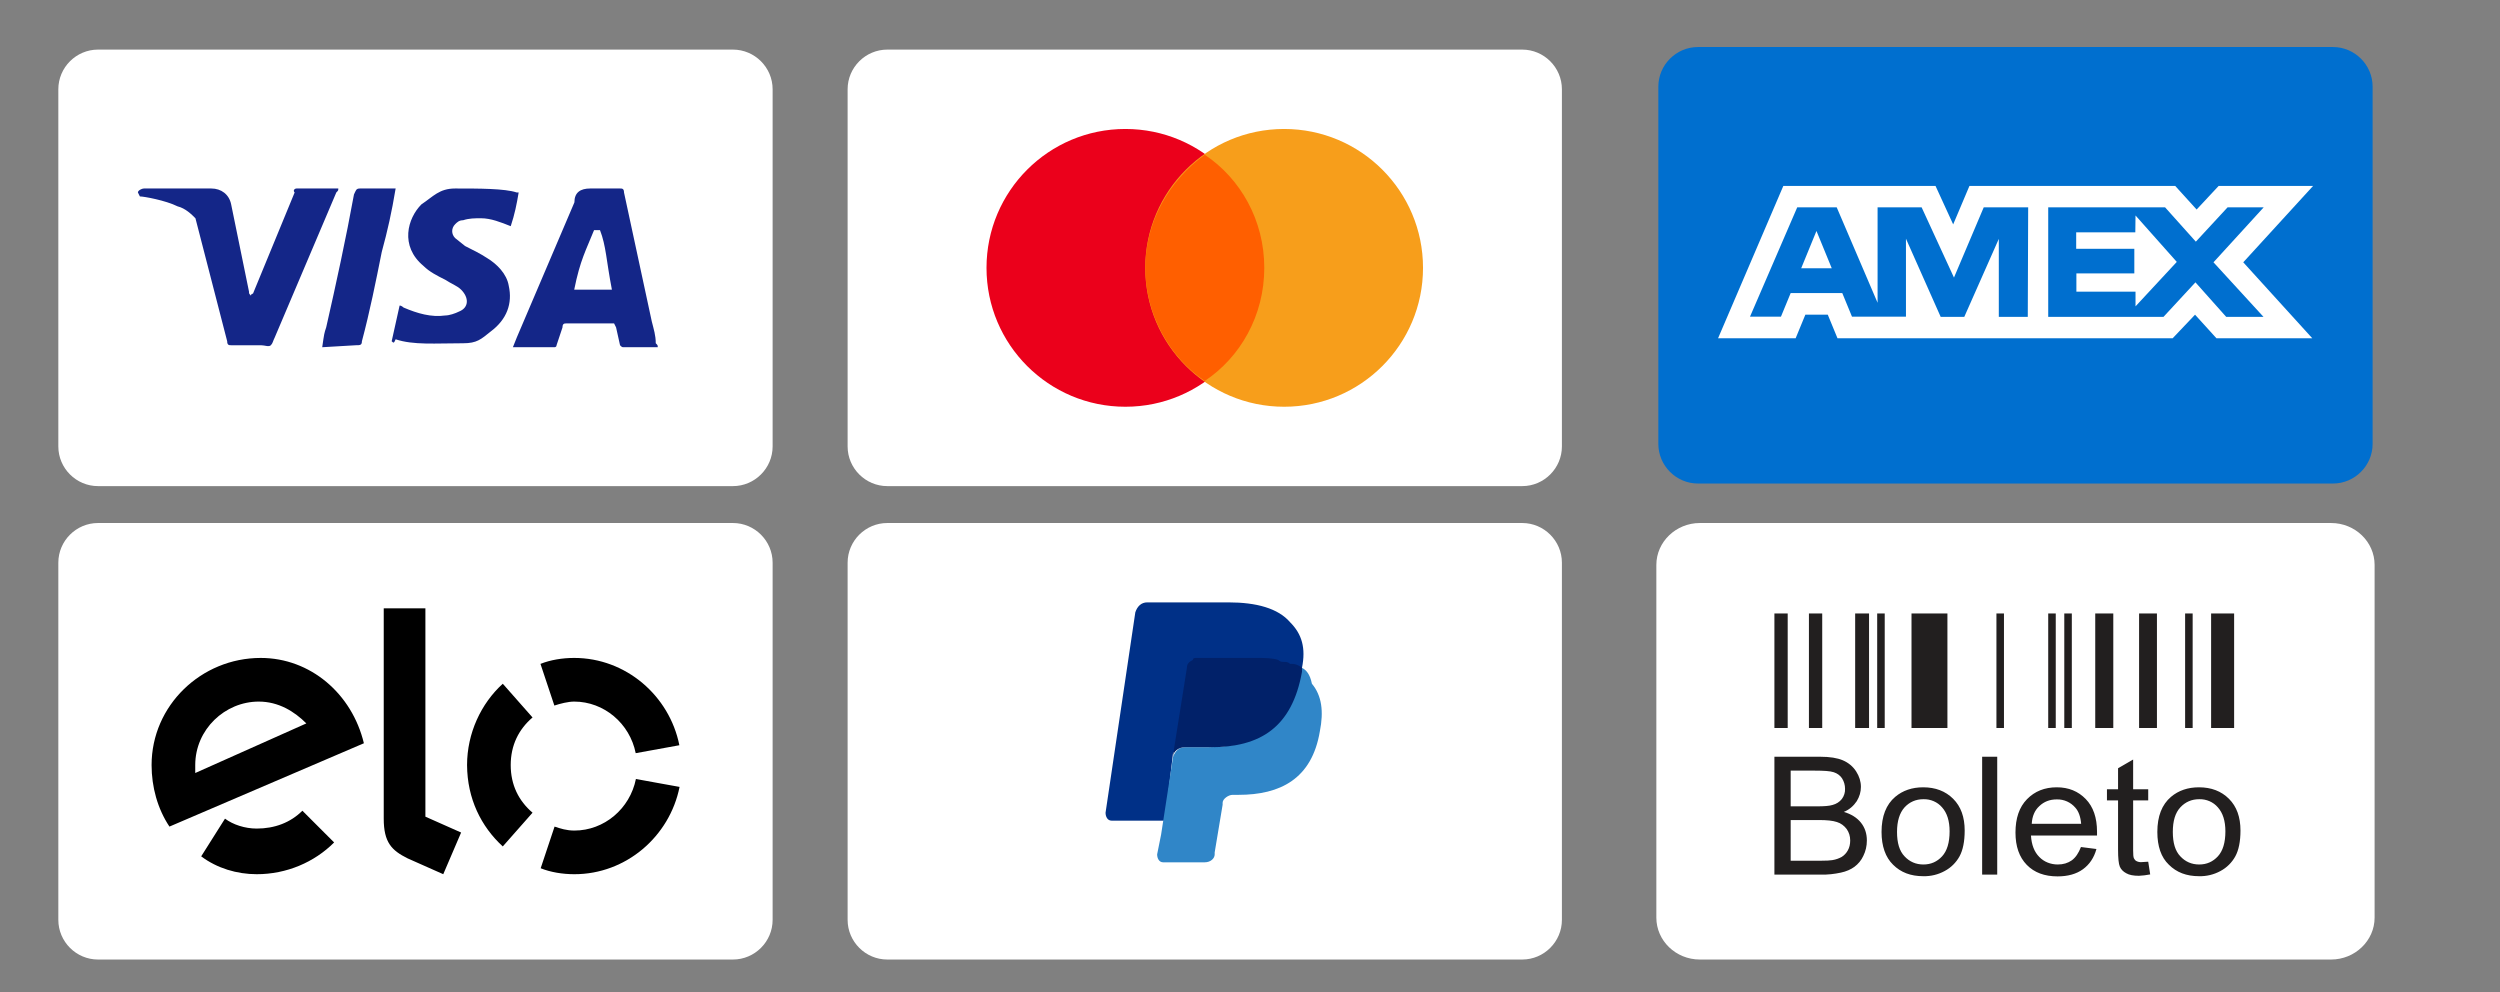 <?xml version="1.0" encoding="utf-8"?>
<!-- Generator: Adobe Illustrator 24.2.1, SVG Export Plug-In . SVG Version: 6.00 Build 0)  -->
<svg version="1.1" id="Layer_1" xmlns="http://www.w3.org/2000/svg" xmlns:xlink="http://www.w3.org/1999/xlink" x="0px" y="0px"
	 viewBox="0 0 126 50" style="enable-background:new 0 0 126 50;" xml:space="preserve">
<rect x="0" y="0" width="126" height="50" fill="#808080" stroke="none"/>
<style type="text/css">
	.st0{fill:#FFFFFF;}
	.st1{fill:#006FCF;}
	.st2{fill:#EB001B;}
	.st3{fill:#F79E1B;}
	.st4{fill:#FF5F00;}
	.st5{fill:#003087;}
	.st6{fill:#3086C8;}
	.st7{fill:#012169;}
	.st8{fill:#142688;}
	.st9{fill:#221F1F;}
</style>
<g>
	<path class="st0" d="M36.94,26.36c1.1,0,2,0.9,2,2v18c0,1.1-0.9,2-2,2h-32c-1.1,0-2-0.9-2-2v-18c0-1.1,0.9-2,2-2H36.94"/>
	<g>
		<path d="M15.24,40.86c-0.6,0.6-1.4,0.9-2.3,0.9c-0.6,0-1.2-0.2-1.6-0.5l-1.2,1.9c0.8,0.6,1.8,0.9,2.8,0.9c1.5,0,2.9-0.6,3.9-1.6
			C16.84,42.46,15.24,40.86,15.24,40.86z M13.14,33.16c-3,0-5.5,2.4-5.5,5.4c0,1.1,0.3,2.2,0.9,3.1l9.8-4.2
			C17.74,34.96,15.64,33.16,13.14,33.16z M9.84,38.96v-0.4c0-1.8,1.5-3.2,3.2-3.2c1,0,1.8,0.5,2.4,1.1
			C15.44,36.46,9.85,38.96,9.84,38.96z M21.44,30.66v10.5l1.8,0.8l-0.9,2.1l-1.8-0.8c-0.4-0.2-0.7-0.4-0.9-0.7
			c-0.2-0.3-0.3-0.7-0.3-1.3v-10.6C19.35,30.66,21.45,30.66,21.44,30.66z"/>
		<g>
			<path d="M27.94,35.56c0.3-0.1,0.7-0.2,1-0.2c1.5,0,2.8,1.1,3.1,2.6l2.2-0.4c-0.5-2.5-2.7-4.4-5.3-4.4c-0.6,0-1.2,0.1-1.7,0.3
				C27.24,33.46,27.94,35.56,27.94,35.56z M25.34,42.66l1.5-1.7c-0.7-0.6-1.1-1.4-1.1-2.4c0-1,0.4-1.8,1.1-2.4l-1.5-1.7
				c-1.1,1-1.8,2.5-1.8,4.1C23.55,40.26,24.25,41.66,25.34,42.66z M32.05,39.26c-0.3,1.5-1.6,2.6-3.1,2.6c-0.4,0-0.7-0.1-1-0.2
				l-0.7,2.1c0.5,0.2,1.1,0.3,1.7,0.3c2.6,0,4.8-1.9,5.3-4.4C34.24,39.66,32.04,39.26,32.05,39.26z"/>
		</g>
	</g>
</g>
<g>
	<path class="st1" d="M117.58,2.37c1.1,0,2,0.9,2,2v18c0,1.1-0.9,2-2,2h-32c-1.1,0-2-0.9-2-2v-18c0-1.1,0.9-2,2-2H117.58"/>
	<path class="st0" d="M91.55,11.64l0.77,1.88h-1.54L91.55,11.64z M107.62,11.71h-2.98v0.83h2.93v1.24h-2.92v0.92h2.98v0.74
		l2.08-2.24l-2.08-2.34L107.62,11.71L107.62,11.71z M93.56,9.37h3.99l0.89,1.94l0.82-1.94h10.37l1.08,1.19l1.11-1.19h4.76
		l-3.52,3.85l3.48,3.83h-4.83l-1.08-1.19l-1.13,1.19H92.61l-0.49-1.19h-1.13l-0.49,1.19h-3.91l3.29-7.68h3.43L93.56,9.37z
		 M102.22,10.45h-2.24l-1.5,3.54l-1.63-3.54h-2.22v4.81l-2.06-4.81h-1.99l-2.38,5.51h1.56l0.49-1.19h2.6l0.49,1.19h2.72v-3.93
		l1.75,3.94H99l1.74-3.93v3.93h1.46L102.22,10.45L102.22,10.45z M111.56,13.22l2.53-2.77h-1.82l-1.6,1.73l-1.55-1.73h-5.89v5.52
		h5.81l1.61-1.74l1.55,1.74h1.88L111.56,13.22L111.56,13.22z"/>
</g>
<g>
	<path class="st0" d="M76.72,2.5c1.1,0,2,0.9,2,2v18c0,1.1-0.9,2-2,2h-32c-1.1,0-2-0.9-2-2v-18c0-1.1,0.9-2,2-2H76.72"/>
	<circle class="st2" cx="56.72" cy="13.5" r="7"/>
	<circle class="st3" cx="64.72" cy="13.5" r="7"/>
	<path class="st4" d="M63.72,13.5c0-2.4-1.2-4.5-3-5.7c-1.8,1.3-3,3.4-3,5.7s1.2,4.5,3,5.7C62.52,18,63.72,15.9,63.72,13.5z"/>
</g>
<g>
	<path class="st0" d="M76.72,26.36c1.1,0,2,0.9,2,2v18c0,1.1-0.9,2-2,2h-32c-1.1,0-2-0.9-2-2v-18c0-1.1,0.9-2,2-2H76.72"/>
	<path class="st5" d="M65.62,33.66c0.2-1,0-1.7-0.6-2.3c-0.6-0.7-1.7-1-3.1-1h-4.1c-0.3,0-0.5,0.2-0.6,0.5l-1.5,10.1
		c0,0.2,0.1,0.4,0.3,0.4h2.7l0.4-3.4l1.8-2.2C60.92,35.76,65.62,33.66,65.62,33.66z"/>
	<path class="st6" d="M65.62,33.66l-0.2,0.2c-0.5,2.8-2.2,3.8-4.6,3.8h-1.1c-0.3,0-0.5,0.2-0.6,0.5l-0.6,3.9l-0.2,1
		c0,0.2,0.1,0.4,0.3,0.4h2.1c0.3,0,0.5-0.2,0.5-0.4v-0.1l0.4-2.4v-0.1c0-0.2,0.3-0.4,0.5-0.4h0.3c2.1,0,3.7-0.8,4.1-3.2
		c0.2-1,0.1-1.8-0.4-2.4C66.02,33.96,65.82,33.76,65.62,33.66z"/>
	<path class="st7" d="M65.02,33.46c-0.1-0.1-0.2-0.1-0.3-0.1c-0.1,0-0.2,0-0.3-0.1c-0.3-0.1-0.7-0.1-1.1-0.1h-3
		c-0.1,0-0.2,0-0.2,0.1c-0.2,0.1-0.3,0.2-0.3,0.4l-0.7,4.4v0.1c0-0.3,0.3-0.5,0.6-0.5h1.3c2.5,0,4.1-1,4.6-3.8v-0.2
		c-0.1-0.1-0.3-0.2-0.5-0.2C65.12,33.46,65.02,33.46,65.02,33.46z"/>
</g>
<g>
	<path class="st0" d="M36.94,2.5c1.1,0,2,0.9,2,2v18c0,1.1-0.9,2-2,2h-32c-1.1,0-2-0.9-2-2v-18c0-1.1,0.9-2,2-2H36.94"/>
	<path class="st8" d="M30.24,11.6h-0.3c-0.4,1-0.7,1.5-1,3h1.9C30.55,13.1,30.55,12.4,30.24,11.6z M33.15,17.5h-1.7
		c-0.1,0-0.1,0-0.2-0.1l-0.2-0.9l-0.1-0.2h-2.4c-0.1,0-0.2,0-0.2,0.2l-0.3,0.9c0,0.1-0.1,0.1-0.1,0.1h-2.1l0.2-0.5l2.9-6.8
		c0-0.5,0.3-0.7,0.8-0.7h1.5c0.1,0,0.2,0,0.2,0.2l1.4,6.5c0.1,0.4,0.2,0.7,0.2,1.1C33.15,17.4,33.15,17.4,33.15,17.5z M19.74,17.2
		l0.4-1.8c0.1,0,0.2,0.1,0.2,0.1c0.7,0.3,1.4,0.5,2.1,0.4c0.2,0,0.5-0.1,0.7-0.2c0.5-0.2,0.5-0.7,0.1-1.1c-0.2-0.2-0.5-0.3-0.8-0.5
		c-0.4-0.2-0.8-0.4-1.1-0.7c-1.2-1-0.8-2.4-0.1-3.1c0.6-0.4,0.9-0.8,1.7-0.8c1.2,0,2.5,0,3.1,0.2h0.1c-0.1,0.6-0.2,1.1-0.4,1.7
		c-0.5-0.2-1-0.4-1.5-0.4c-0.3,0-0.6,0-0.9,0.1c-0.2,0-0.3,0.1-0.4,0.2c-0.2,0.2-0.2,0.5,0,0.7l0.5,0.4c0.4,0.2,0.8,0.4,1.1,0.6
		c0.5,0.3,1,0.8,1.1,1.4c0.2,0.9-0.1,1.7-0.9,2.3c-0.5,0.4-0.7,0.6-1.4,0.6c-1.4,0-2.5,0.1-3.4-0.2
		C19.85,17.3,19.85,17.3,19.74,17.2z M16.24,17.5c0.1-0.7,0.1-0.7,0.2-1c0.5-2.2,1-4.5,1.4-6.7c0.1-0.2,0.1-0.3,0.3-0.3h1.8
		c-0.2,1.2-0.4,2.1-0.7,3.2c-0.3,1.5-0.6,3-1,4.5c0,0.2-0.1,0.2-0.3,0.2 M6.95,9.7c0-0.1,0.2-0.2,0.3-0.2h3.4c0.5,0,0.9,0.3,1,0.8
		l0.9,4.4c0,0.1,0,0.1,0.1,0.2c0-0.1,0.1-0.1,0.1-0.1l2.1-5.1c-0.1-0.1,0-0.2,0.1-0.2h2.1c0,0.1,0,0.1-0.1,0.2l-3.1,7.3
		c-0.1,0.2-0.1,0.3-0.2,0.4c-0.1,0.1-0.3,0-0.5,0h-1.5c-0.1,0-0.2,0-0.2-0.2L9.85,11c-0.2-0.2-0.5-0.5-0.9-0.6
		c-0.6-0.3-1.7-0.5-1.9-0.5L6.95,9.7z"/>
</g>
<g>
	<path class="st0" d="M117.49,48.36H85.67c-1.21,0-2.19-0.95-2.19-2.11V28.47c0-1.16,0.99-2.11,2.19-2.11h31.82
		c1.21,0,2.19,0.95,2.19,2.11v17.78C119.68,47.41,118.69,48.36,117.49,48.36z"/>
	<path class="st9" d="M91.17,30.92h0.67v5.77h-0.67V30.92z M89.43,30.92h0.67v5.77h-0.67V30.92z M96.34,30.92h1.81v5.77h-1.81V30.92
		z M105.6,30.92h0.91v5.77h-0.91V30.92z M107.81,30.92h0.9v5.77h-0.9V30.92z M111.44,30.92h1.16v5.77h-1.16V30.92z M110.13,30.92
		h0.38v5.77h-0.38V30.92z M104.04,30.92h0.38v5.77h-0.38V30.92z M103.23,30.92h0.38v5.77h-0.38V30.92z M100.62,30.92h0.38v5.77
		h-0.38V30.92z M94.61,30.92h0.38v5.77h-0.38V30.92z M93.5,30.92h0.7v5.77h-0.7V30.92z M89.43,44.08v-5.94h2.32
		c0.47,0,0.85,0.06,1.13,0.18c0.28,0.12,0.51,0.31,0.67,0.56c0.16,0.25,0.24,0.51,0.24,0.78c0,0.25-0.07,0.49-0.21,0.72
		c-0.16,0.24-0.38,0.43-0.65,0.54c0.37,0.11,0.66,0.29,0.86,0.54c0.2,0.25,0.3,0.55,0.3,0.9c0,0.28-0.06,0.54-0.18,0.78
		c-0.1,0.22-0.26,0.41-0.45,0.55c-0.18,0.13-0.4,0.23-0.68,0.29c-0.33,0.07-0.66,0.11-1,0.1L89.43,44.08L89.43,44.08z M90.25,40.64
		h1.33c0.36,0,0.62-0.02,0.78-0.07c0.19-0.05,0.35-0.15,0.47-0.3c0.11-0.15,0.17-0.33,0.16-0.52c0-0.18-0.05-0.36-0.15-0.52
		c-0.1-0.15-0.24-0.25-0.42-0.31s-0.5-0.08-0.94-0.08h-1.23V40.64L90.25,40.64z M90.25,43.38h1.54c0.26,0,0.45-0.01,0.56-0.03
		c0.19-0.03,0.34-0.09,0.47-0.16c0.13-0.08,0.24-0.2,0.31-0.33c0.08-0.14,0.12-0.31,0.12-0.5c0-0.22-0.06-0.41-0.18-0.58
		c-0.12-0.16-0.29-0.29-0.49-0.35c-0.21-0.07-0.51-0.1-0.9-0.1h-1.43V43.38z M94.83,41.93c0-0.79,0.23-1.38,0.69-1.77
		c0.38-0.32,0.85-0.48,1.41-0.48c0.61,0,1.12,0.19,1.51,0.58c0.39,0.39,0.58,0.92,0.58,1.6c0,0.55-0.09,0.99-0.26,1.3
		c-0.17,0.31-0.43,0.57-0.75,0.74c-0.33,0.18-0.7,0.27-1.08,0.26c-0.63,0-1.13-0.19-1.52-0.58C95.03,43.21,94.83,42.65,94.83,41.93z
		 M95.61,41.93c0,0.55,0.12,0.96,0.38,1.23c0.25,0.27,0.57,0.41,0.95,0.41c0.38,0,0.69-0.14,0.94-0.41
		c0.25-0.27,0.38-0.69,0.38-1.26c0-0.53-0.13-0.93-0.38-1.21c-0.23-0.27-0.58-0.42-0.94-0.41c-0.38,0-0.7,0.14-0.95,0.41
		C95.74,40.97,95.61,41.38,95.61,41.93L95.61,41.93z M99.9,44.08v-5.94h0.76v5.94C100.65,44.08,99.9,44.08,99.9,44.08z
		 M104.88,42.69l0.78,0.1c-0.12,0.44-0.35,0.78-0.68,1.02s-0.76,0.36-1.28,0.36c-0.65,0-1.17-0.19-1.55-0.58
		c-0.38-0.39-0.57-0.93-0.57-1.63c0-0.72,0.19-1.28,0.58-1.68c0.39-0.4,0.89-0.6,1.5-0.6c0.6,0,1.08,0.2,1.46,0.59
		c0.38,0.39,0.57,0.94,0.57,1.65l0,0.19h-3.33c0.03,0.47,0.17,0.83,0.42,1.08c0.24,0.25,0.58,0.38,0.93,0.38
		c0.28,0,0.51-0.07,0.71-0.21C104.61,43.22,104.76,43,104.88,42.69L104.88,42.69z M102.4,41.52h2.49c-0.03-0.36-0.13-0.63-0.29-0.81
		c-0.23-0.27-0.57-0.43-0.94-0.42c-0.35,0-0.64,0.11-0.88,0.34C102.55,40.84,102.42,41.14,102.4,41.52z M108.27,43.43l0.1,0.64
		c-0.19,0.04-0.38,0.06-0.57,0.07c-0.27,0-0.49-0.04-0.64-0.13c-0.15-0.08-0.26-0.19-0.32-0.33c-0.06-0.14-0.09-0.42-0.09-0.86
		v-2.48h-0.56v-0.56h0.56v-1.06l0.76-0.44v1.5h0.76v0.56h-0.76v2.52c0,0.21,0.01,0.34,0.04,0.4c0.03,0.06,0.07,0.11,0.13,0.14
		c0.08,0.04,0.17,0.06,0.26,0.05L108.27,43.43L108.27,43.43z M108.73,41.93c0-0.79,0.23-1.38,0.69-1.77
		c0.38-0.32,0.85-0.48,1.41-0.48c0.61,0,1.12,0.19,1.51,0.58c0.39,0.39,0.58,0.92,0.58,1.6c0,0.55-0.09,0.99-0.26,1.3
		c-0.17,0.31-0.43,0.57-0.75,0.74c-0.33,0.18-0.7,0.27-1.08,0.26c-0.63,0-1.13-0.19-1.52-0.58
		C108.92,43.21,108.73,42.65,108.73,41.93z M109.51,41.93c0,0.55,0.12,0.96,0.38,1.23c0.25,0.27,0.57,0.41,0.95,0.41
		c0.38,0,0.69-0.14,0.94-0.41c0.25-0.27,0.38-0.69,0.38-1.26c0-0.53-0.13-0.93-0.38-1.21c-0.23-0.27-0.58-0.42-0.94-0.41
		c-0.38,0-0.7,0.14-0.95,0.41C109.63,40.97,109.51,41.38,109.51,41.93L109.51,41.93z"/>
</g>
</svg>
